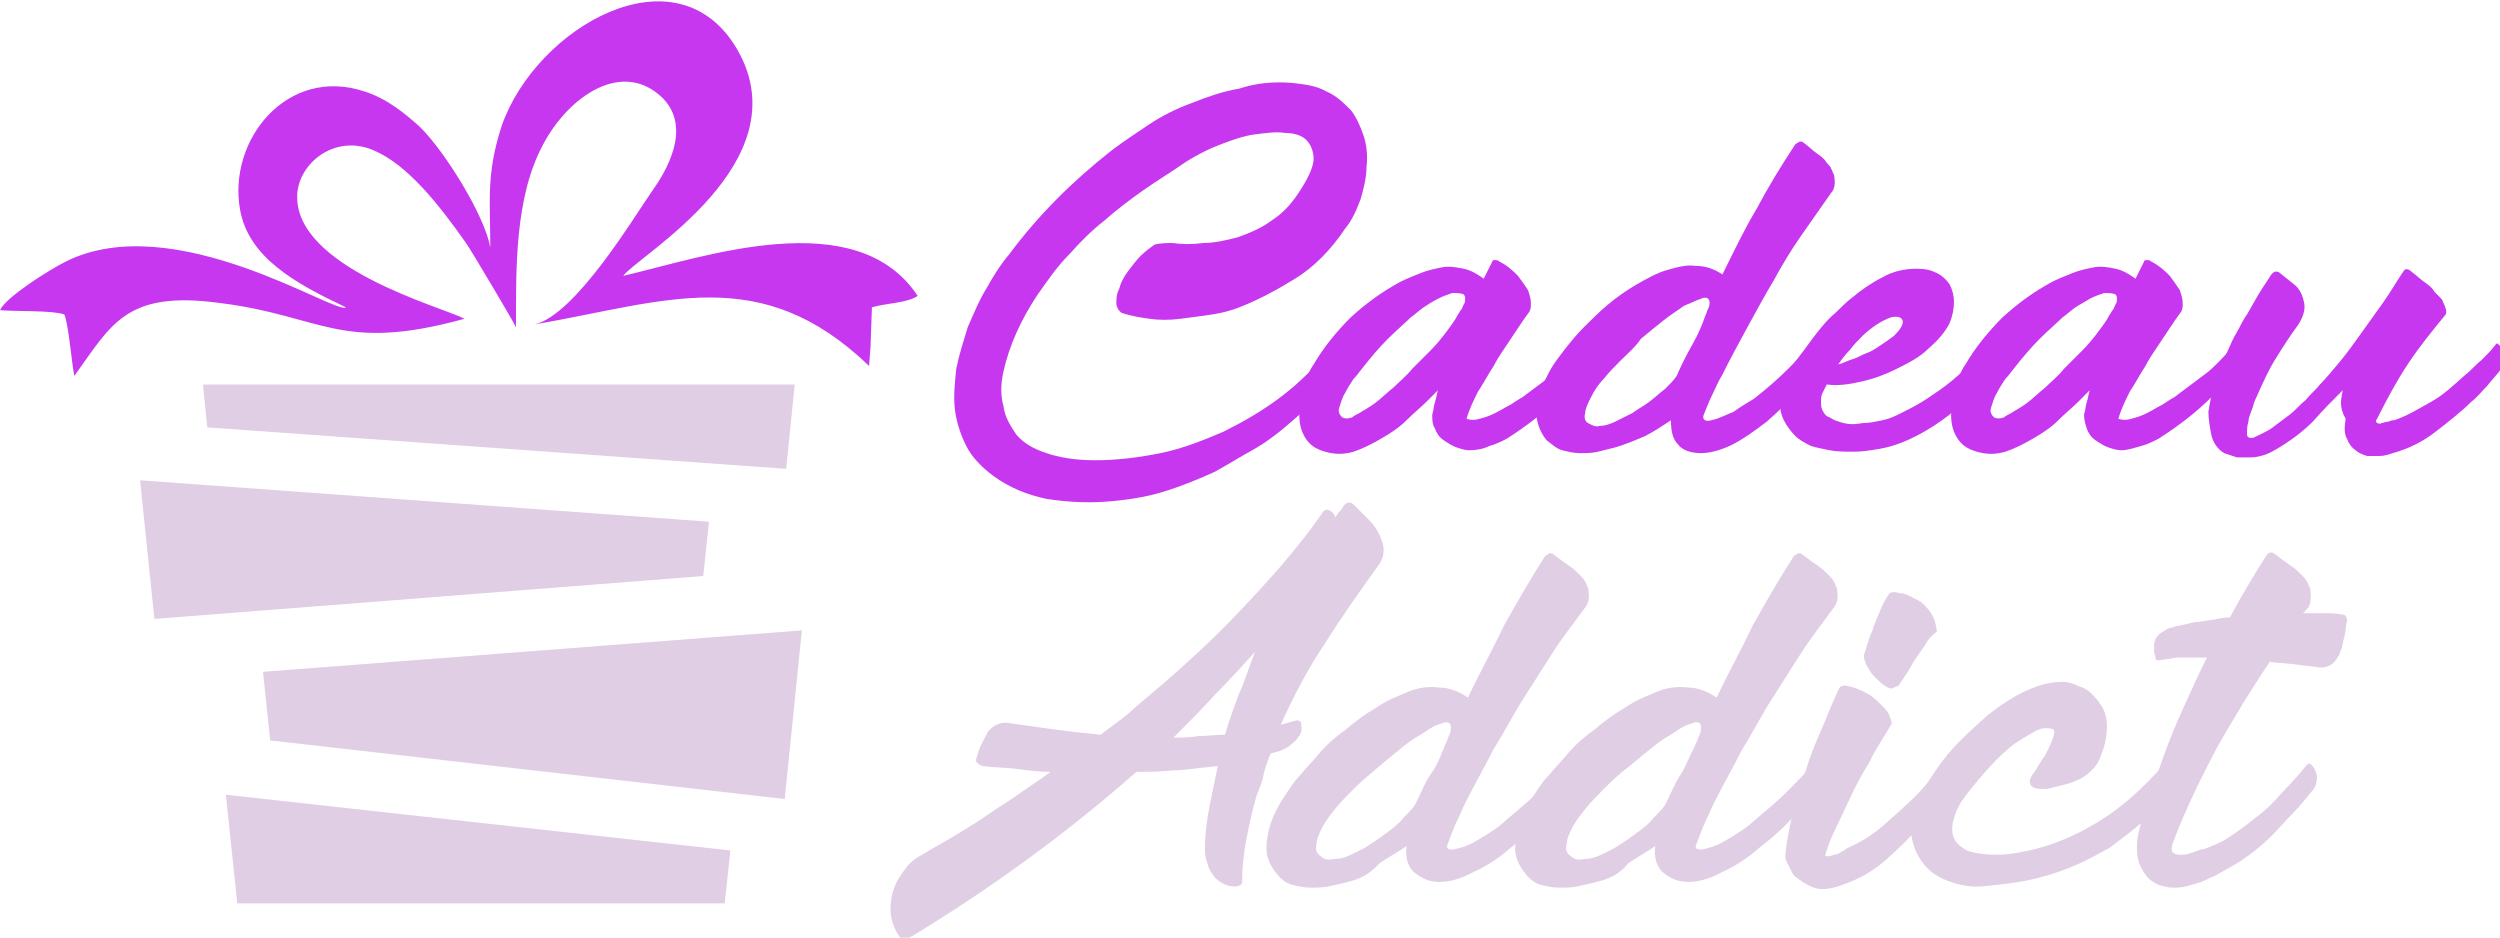 <?xml version="1.0" encoding="utf-8"?>
<!-- Generator: Adobe Illustrator 24.1.0, SVG Export Plug-In . SVG Version: 6.00 Build 0)  -->
<svg version="1.1" id="Layer_1" xmlns="http://www.w3.org/2000/svg" xmlns:xlink="http://www.w3.org/1999/xlink" x="0px" y="0px"
	 width="174.9px" height="65.6px" viewBox="0 0 174.9 65.6" style="enable-background:new 0 0 174.9 65.6;" xml:space="preserve">
<style type="text/css">
	.st0{fill-rule:evenodd;clip-rule:evenodd;fill:#C637EF;}
	.st1{fill-rule:evenodd;clip-rule:evenodd;fill:#E0CFE4;}
	.st2{fill:#C637EF;}
	.st3{fill:#E0CFE4;}
</style>
<g>
	<path class="st0" d="M60.8,25.6l0.1-1.3l0.1-2.8c1-0.3,2.5-0.3,3.2-0.8c-4.3-6.5-15-2.7-20.6-1.4c1-1.4,12.5-7.9,8-15.8
		c-4.2-7.3-14.1-1.6-16.5,5.3c-1.1,3.4-0.8,5.2-0.8,8.5c-0.4-2.2-3.1-6.6-4.9-8.4c-1-0.9-2.3-2-3.9-2.5c-5.4-1.8-9.6,3.4-8.7,8.3
		c0.6,3.3,3.8,5.1,7.4,6.8c-0.6,0.6-12-7-19.6-3.2c-1.2,0.6-4.2,2.5-4.6,3.4c1.1,0.1,3.7,0,4.5,0.3c0.3,0.7,0.5,3.3,0.7,4.3
		c2.6-3.6,3.6-6,10.2-5.1c7.2,0.9,8.4,3.5,17.1,1.1c-1.5-0.8-12.1-3.6-11.7-8.8c0.2-2.2,2.7-4.1,5.3-3c2.4,1,4.6,3.8,6.5,6.5
		c0.3,0.4,3.5,5.8,3.5,5.9c0-4.1-0.1-9.1,1.9-12.8c1.8-3.4,5.6-6,8.4-3.2c2,2.1,0.2,5.1-0.8,6.5c-1.2,1.7-5.3,8.6-8.2,9.3
		C46.6,21.1,53.2,18.3,60.8,25.6z"/>
	<g>
		<polygon class="st1" points="51.1,59.5 50.7,63.2 16.6,63.2 15.8,55.6 		"/>
		<polygon class="st1" points="56.1,44.1 54.9,55.9 18.9,51.8 18.4,47 		"/>
		<polygon class="st1" points="49.6,36.5 49.2,40.3 10.8,43.3 9.8,33.6 		"/>
		<polygon class="st1" points="14.2,26.9 55.6,26.9 55,32.8 14.5,29.9 		"/>
	</g>
</g>
<g>
	<g>
		<path class="st2" d="M90.4,5.8c0.9,0.1,1.7,0.2,2.4,0.6c0.7,0.3,1.2,0.8,1.7,1.3c0.4,0.5,0.7,1.2,0.9,1.8s0.3,1.4,0.2,2.2
			c0,0.7-0.2,1.5-0.4,2.2c-0.3,0.8-0.6,1.5-1.1,2.1c-1,1.5-2.2,2.7-3.5,3.5c-1.3,0.8-2.6,1.5-3.9,2c-0.5,0.2-1.2,0.4-1.9,0.5
			c-0.7,0.1-1.4,0.2-2.2,0.3c-0.8,0.1-1.5,0.1-2.2,0c-0.7-0.1-1.3-0.2-1.9-0.4c-0.2-0.1-0.4-0.4-0.4-0.7c0-0.3,0-0.6,0.2-1
			c0.1-0.4,0.3-0.8,0.6-1.2c0.3-0.4,0.6-0.8,0.9-1.1c0.3-0.3,0.7-0.6,1-0.8C81.3,17,81.7,17,82,17c0.7,0.1,1.4,0.1,2.2,0
			c0.8,0,1.6-0.2,2.4-0.4c0.8-0.3,1.6-0.6,2.4-1.2c0.8-0.5,1.5-1.3,2.1-2.3c0.5-0.8,0.8-1.5,0.8-2c0-0.5-0.2-1-0.5-1.3
			c-0.3-0.3-0.8-0.5-1.5-0.5c-0.6-0.1-1.3,0-2.1,0.1c-0.8,0.1-1.6,0.4-2.4,0.7c-0.8,0.3-1.6,0.7-2.4,1.2c-1,0.7-2,1.3-3,2
			c-1,0.7-1.9,1.4-2.7,2.1c-0.9,0.7-1.7,1.5-2.5,2.4c-0.8,0.8-1.5,1.8-2.2,2.8c-0.6,0.9-1.1,1.8-1.5,2.7c-0.4,0.9-0.7,1.8-0.9,2.7
			c-0.2,0.9-0.2,1.7,0,2.4c0.1,0.8,0.5,1.4,0.9,2c0.5,0.6,1.2,1,2.1,1.3c0.9,0.3,2,0.5,3.4,0.5c1.6,0,3.1-0.2,4.6-0.5s3-0.9,4.4-1.5
			c1.4-0.7,2.8-1.5,4.1-2.5c1.3-1,2.5-2.2,3.5-3.5c0.1-0.2,0.3-0.3,0.5-0.4c0.2-0.1,0.3-0.1,0.3,0c0.1,0.2,0.2,0.3,0.2,0.6
			c0,0.2,0,0.4-0.1,0.7c-0.1,0.2-0.2,0.5-0.3,0.7c-0.1,0.2-0.3,0.4-0.4,0.6c-0.4,0.5-0.8,1-1.4,1.6c-0.6,0.6-1.3,1.2-2,1.8
			c-0.7,0.6-1.5,1.2-2.4,1.7s-1.7,1-2.6,1.5c-1.1,0.5-2.3,1-3.6,1.4c-1.3,0.4-2.7,0.6-4.1,0.7c-1.4,0.1-2.8,0-4.1-0.2
			c-1.4-0.3-2.6-0.8-3.7-1.6c-0.8-0.6-1.5-1.3-1.9-2.1c-0.4-0.8-0.7-1.7-0.8-2.6c-0.1-0.9,0-1.8,0.1-2.8c0.2-1,0.5-1.9,0.8-2.9
			c0.4-0.9,0.8-1.9,1.3-2.7c0.5-0.9,1-1.7,1.6-2.4c2-2.7,4.4-5.1,7.2-7.3c0.8-0.6,1.7-1.2,2.6-1.8c0.9-0.6,1.9-1.1,3-1.5
			c1-0.4,2.1-0.8,3.3-1C87.9,5.8,89.1,5.7,90.4,5.8z"/>
		<path class="st2" d="M111.3,23.8c0.2,0.2,0.3,0.4,0.3,0.7s-0.1,0.6-0.3,0.8c-0.7,0.9-1.4,1.7-2.1,2.4c-1.2,1.2-2.4,2.1-3.8,3
			c-0.4,0.2-0.8,0.4-1.2,0.5c-0.4,0.2-0.9,0.3-1.4,0.3c-0.3,0-0.6-0.1-0.9-0.2c-0.3-0.1-0.6-0.3-0.9-0.5c-0.3-0.2-0.5-0.5-0.6-0.8
			c-0.2-0.3-0.2-0.6-0.2-1c0.1-0.3,0.1-0.6,0.2-0.9c0.1-0.3,0.1-0.5,0.2-0.8c-0.1,0.1-0.2,0.2-0.4,0.4c-0.1,0.1-0.2,0.2-0.4,0.4
			c-0.4,0.4-0.9,0.8-1.4,1.3c-0.5,0.5-1.1,0.9-1.8,1.3s-1.3,0.7-1.9,0.9c-0.7,0.2-1.3,0.2-2,0c-0.7-0.2-1.1-0.5-1.4-1
			c-0.3-0.5-0.4-1-0.4-1.6c0-0.6,0.1-1.2,0.3-1.9c0.2-0.6,0.4-1.2,0.7-1.6c0.7-1.2,1.6-2.3,2.6-3.3c1.1-1,2.2-1.8,3.5-2.5
			c0.4-0.2,0.9-0.4,1.4-0.6c0.5-0.2,1-0.3,1.5-0.4c0.5-0.1,1,0,1.5,0.1c0.5,0.1,1,0.4,1.4,0.7c0.1-0.2,0.2-0.4,0.3-0.6
			c0.1-0.2,0.2-0.4,0.3-0.6c0-0.1,0.1-0.1,0.2-0.1c0.1,0,0.2,0,0.3,0.1c0.6,0.3,1,0.7,1.3,1c0.3,0.4,0.5,0.7,0.7,1
			c0.1,0.3,0.2,0.6,0.2,0.9c0,0.3,0,0.4-0.1,0.6c-0.3,0.4-0.5,0.7-0.7,1c-0.2,0.3-0.4,0.6-0.6,0.9c-0.2,0.3-0.4,0.6-0.6,0.9
			c-0.2,0.3-0.4,0.6-0.6,1c-0.4,0.6-0.7,1.2-1.1,1.8c-0.3,0.6-0.6,1.2-0.8,1.9c0.3,0.1,0.6,0.1,0.9,0c0.4-0.1,0.7-0.2,1.1-0.4
			c0.4-0.2,0.7-0.4,1.1-0.6c0.3-0.2,0.6-0.4,0.8-0.5c0.8-0.6,1.6-1.2,2.4-1.8c0.8-0.7,1.4-1.4,2.1-2.2
			C111,23.7,111.1,23.7,111.3,23.8z M95.1,28.9c0.3-0.2,0.7-0.4,1.1-0.7c0.4-0.3,0.8-0.7,1.3-1.1c0.4-0.4,0.9-0.8,1.3-1.3
			c0.4-0.4,0.9-0.9,1.3-1.3c0.4-0.4,0.8-0.9,1.1-1.3c0.3-0.4,0.6-0.8,0.8-1.2c0.1-0.1,0.1-0.2,0.2-0.3c0.1-0.1,0.1-0.2,0.2-0.4
			c0.1-0.1,0.1-0.3,0.1-0.4c0-0.1,0-0.2-0.1-0.3c-0.2-0.1-0.5-0.1-0.8-0.1c-0.3,0.1-0.6,0.2-1,0.4s-0.7,0.4-1,0.6
			c-0.3,0.2-0.6,0.5-0.9,0.7c-0.4,0.4-1,0.9-1.6,1.5c-0.6,0.6-1.2,1.3-1.9,2.2c-0.1,0.1-0.2,0.3-0.5,0.6c-0.2,0.3-0.4,0.6-0.6,1
			c-0.2,0.3-0.3,0.7-0.4,1c-0.1,0.3,0,0.5,0.2,0.7c0.2,0.1,0.4,0.1,0.7,0C94.7,29.1,94.9,29,95.1,28.9z"/>
		<path class="st2" d="M113,31.3c-0.4,0.1-0.8,0.2-1.2,0.3c-0.4,0.1-0.8,0.1-1.3,0.1c-0.4,0-0.8-0.1-1.2-0.2
			c-0.4-0.1-0.7-0.4-1.1-0.7c-0.4-0.5-0.6-1-0.7-1.6c0-0.6,0-1.1,0.2-1.7c0.2-0.6,0.5-1.1,0.8-1.7c0.3-0.5,0.7-1,1-1.4
			c0.4-0.5,0.8-1,1.3-1.5c0.5-0.5,1.1-1.1,1.7-1.6c0.6-0.5,1.3-1,2-1.4c0.7-0.4,1.4-0.8,2.1-1c0.7-0.2,1.4-0.4,2-0.3
			c0.7,0,1.3,0.2,1.9,0.6c0.8-1.6,1.5-3.1,2.4-4.6c0.8-1.5,1.7-3,2.7-4.5c0.1-0.1,0.2-0.1,0.3-0.2c0.1,0,0.2,0,0.3,0.1
			c0.4,0.3,0.7,0.6,1,0.8c0.3,0.2,0.5,0.4,0.6,0.6c0.2,0.2,0.3,0.3,0.3,0.4c0.1,0.1,0.1,0.3,0.2,0.4c0.1,0.5,0.1,1-0.2,1.3
			c-0.7,1-1.4,2-2.1,3c-0.7,1-1.3,2-1.9,3.1c-0.6,1-1.2,2.1-1.8,3.2c-0.6,1.1-1.2,2.2-1.8,3.4c-0.3,0.5-0.5,1-0.7,1.4
			c-0.2,0.4-0.4,0.9-0.6,1.4c-0.1,0.2,0,0.4,0.1,0.4c0.2,0.1,0.4,0,0.8-0.1c0.3-0.1,0.7-0.3,1.2-0.5c0.4-0.3,0.9-0.6,1.4-0.9
			c0.9-0.7,1.7-1.4,2.4-2.1c0.7-0.7,1.4-1.4,2.1-2.2c0.1-0.1,0.1-0.1,0.2,0c0.2,0.2,0.4,0.5,0.4,0.8c0,0.2,0,0.3-0.1,0.5
			c0,0.2-0.1,0.3-0.2,0.5c-0.4,0.6-1,1.2-1.7,2c-0.7,0.7-1.4,1.4-2.2,2.1c-0.8,0.6-1.6,1.2-2.4,1.6c-0.8,0.4-1.6,0.6-2.2,0.6
			c-0.7,0-1.3-0.2-1.6-0.6c-0.4-0.4-0.5-1-0.5-1.7c-0.6,0.4-1.2,0.8-1.8,1.1C114.4,30.8,113.7,31.1,113,31.3z M113.4,25.2
			c-0.4,0.4-0.8,0.8-1.2,1.3c-0.4,0.4-0.7,0.9-0.9,1.3c-0.2,0.4-0.4,0.8-0.4,1.1c-0.1,0.3,0,0.6,0.2,0.7s0.5,0.3,0.8,0.2
			c0.3,0,0.7-0.1,1.1-0.3c0.4-0.2,0.8-0.4,1.2-0.6c0.4-0.3,0.8-0.5,1.2-0.8c0.4-0.3,0.7-0.6,1.1-0.9c0.3-0.3,0.6-0.6,0.8-0.9
			c0.3-0.7,0.7-1.5,1.1-2.2c0.4-0.7,0.7-1.4,0.9-2c0.1-0.2,0.1-0.3,0.2-0.5c0.1-0.2,0.1-0.3,0.1-0.4c0-0.1,0-0.2-0.1-0.3
			c-0.1-0.1-0.3-0.1-0.5,0c-0.3,0.1-0.7,0.3-1.2,0.5c-0.4,0.3-0.9,0.6-1.4,1c-0.5,0.4-1,0.8-1.6,1.3
			C114.4,24.3,113.8,24.8,113.4,25.2z"/>
		<path class="st2" d="M139.5,23.5c0.1,0.1,0.2,0.3,0.2,0.6c0,0.2,0,0.5-0.1,0.8c-0.1,0.3-0.2,0.6-0.3,0.8c-0.2,0.3-0.3,0.6-0.5,0.8
			c-0.7,0.9-1.5,1.7-2.4,2.5c-0.9,0.7-2,1.4-3.2,1.9c-0.5,0.2-1.1,0.4-1.7,0.5c-0.6,0.1-1.2,0.2-1.8,0.2c-0.6,0-1.2,0-1.7-0.1
			c-0.5-0.1-1-0.2-1.3-0.3c-0.4-0.2-0.8-0.4-1.1-0.7c-0.3-0.3-0.6-0.7-0.8-1.1c-0.2-0.4-0.3-0.9-0.3-1.4c0-0.5,0.1-1,0.4-1.5
			c0.3-0.6,0.6-1.1,1-1.6c0.4-0.5,0.8-1.1,1.2-1.6s0.8-1,1.3-1.4c0.4-0.4,0.8-0.8,1.2-1.1c0.6-0.5,1.3-1,2.1-1.4
			c0.7-0.4,1.5-0.6,2.4-0.6c0.6,0,1,0.1,1.4,0.3c0.4,0.2,0.7,0.5,0.9,0.8c0.2,0.4,0.3,0.8,0.3,1.2c0,0.5-0.1,1-0.3,1.5
			c-0.3,0.6-0.8,1.2-1.5,1.8c-0.6,0.6-1.4,1-2.2,1.4c-0.8,0.4-1.6,0.7-2.5,0.9c-0.9,0.2-1.6,0.3-2.4,0.2c-0.1,0.2-0.2,0.4-0.3,0.6
			c-0.1,0.2-0.1,0.4-0.1,0.6c0,0.2,0,0.4,0.1,0.6c0.1,0.2,0.2,0.4,0.5,0.5c0.3,0.2,0.6,0.3,1,0.4c0.4,0.1,0.8,0.1,1.3,0
			c0.5,0,0.9-0.1,1.4-0.2c0.5-0.1,0.9-0.3,1.3-0.5c0.6-0.3,1.2-0.6,1.8-1c0.6-0.4,1.2-0.8,1.8-1.3s1.1-1,1.6-1.5
			c0.5-0.5,0.9-1.1,1.2-1.6c0-0.1,0.1-0.1,0.1-0.1C139.5,23.4,139.5,23.4,139.5,23.5z M132.3,22.2c-0.3,0.1-0.7,0.3-1,0.5
			c-0.3,0.2-0.7,0.5-1,0.8c-0.3,0.3-0.6,0.6-0.9,1c-0.3,0.3-0.6,0.7-0.8,1c0.4-0.1,0.7-0.3,1.1-0.4c0.3-0.1,0.6-0.3,0.9-0.4
			s0.6-0.3,0.9-0.5c0.3-0.2,0.6-0.4,1-0.7c0.4-0.4,0.7-0.8,0.6-1.1C133,22.2,132.8,22.1,132.3,22.2z"/>
		<path class="st2" d="M156.9,23.8c0.2,0.2,0.3,0.4,0.3,0.7c0,0.3-0.1,0.6-0.3,0.8c-0.7,0.9-1.4,1.7-2.1,2.4c-1.2,1.2-2.4,2.1-3.8,3
			c-0.4,0.2-0.8,0.4-1.2,0.5s-0.9,0.3-1.4,0.3c-0.3,0-0.6-0.1-0.9-0.2c-0.3-0.1-0.6-0.3-0.9-0.5c-0.3-0.2-0.5-0.5-0.6-0.8
			s-0.2-0.6-0.2-1c0.1-0.3,0.1-0.6,0.2-0.9c0.1-0.3,0.1-0.5,0.2-0.8c-0.1,0.1-0.2,0.2-0.4,0.4c-0.1,0.1-0.2,0.2-0.4,0.4
			c-0.4,0.4-0.9,0.8-1.4,1.3c-0.5,0.5-1.1,0.9-1.8,1.3s-1.3,0.7-1.9,0.9c-0.7,0.2-1.3,0.2-2,0c-0.7-0.2-1.1-0.5-1.4-1
			c-0.3-0.5-0.4-1-0.4-1.6c0-0.6,0.1-1.2,0.3-1.9c0.2-0.6,0.4-1.2,0.7-1.6c0.7-1.2,1.6-2.3,2.6-3.3c1.1-1,2.2-1.8,3.5-2.5
			c0.4-0.2,0.9-0.4,1.4-0.6c0.5-0.2,1-0.3,1.5-0.4c0.5-0.1,1,0,1.5,0.1c0.5,0.1,1,0.4,1.4,0.7c0.1-0.2,0.2-0.4,0.3-0.6
			c0.1-0.2,0.2-0.4,0.3-0.6c0-0.1,0.1-0.1,0.2-0.1c0.1,0,0.2,0,0.3,0.1c0.6,0.3,1,0.7,1.3,1c0.3,0.4,0.5,0.7,0.7,1
			c0.1,0.3,0.2,0.6,0.2,0.9c0,0.3,0,0.4-0.1,0.6c-0.3,0.4-0.5,0.7-0.7,1c-0.2,0.3-0.4,0.6-0.6,0.9c-0.2,0.3-0.4,0.6-0.6,0.9
			c-0.2,0.3-0.4,0.6-0.6,1c-0.4,0.6-0.7,1.2-1.1,1.8c-0.3,0.6-0.6,1.2-0.8,1.9c0.3,0.1,0.6,0.1,0.9,0c0.4-0.1,0.7-0.2,1.1-0.4
			c0.4-0.2,0.7-0.4,1.1-0.6c0.3-0.2,0.6-0.4,0.8-0.5c0.8-0.6,1.6-1.2,2.4-1.8c0.8-0.7,1.4-1.4,2.1-2.2
			C156.6,23.7,156.7,23.7,156.9,23.8z M140.7,28.9c0.3-0.2,0.7-0.4,1.1-0.7c0.4-0.3,0.8-0.7,1.3-1.1c0.4-0.4,0.9-0.8,1.3-1.3
			c0.4-0.4,0.9-0.9,1.3-1.3c0.4-0.4,0.8-0.9,1.1-1.3c0.3-0.4,0.6-0.8,0.8-1.2c0.1-0.1,0.1-0.2,0.2-0.3c0.1-0.1,0.1-0.2,0.2-0.4
			c0.1-0.1,0.1-0.3,0.1-0.4c0-0.1,0-0.2-0.1-0.3c-0.2-0.1-0.5-0.1-0.8-0.1c-0.3,0.1-0.6,0.2-1,0.4c-0.3,0.2-0.7,0.4-1,0.6
			c-0.3,0.2-0.6,0.5-0.9,0.7c-0.4,0.4-1,0.9-1.6,1.5c-0.6,0.6-1.2,1.3-1.9,2.2c-0.1,0.1-0.2,0.3-0.5,0.6c-0.2,0.3-0.4,0.6-0.6,1
			c-0.2,0.3-0.3,0.7-0.4,1c-0.1,0.3,0,0.5,0.2,0.7c0.2,0.1,0.4,0.1,0.7,0C140.3,29.1,140.5,29,140.7,28.9z"/>
		<path class="st2" d="M163.9,27.3c-0.7,0.7-1.4,1.4-2.1,2.2c-0.7,0.7-1.5,1.3-2.5,1.9c-0.2,0.1-0.5,0.3-0.8,0.4s-0.7,0.2-1,0.2
			c-0.4,0-0.7,0-1,0c-0.3-0.1-0.6-0.2-0.9-0.3c-0.5-0.3-0.8-0.8-0.9-1.3c-0.1-0.5-0.2-1.1-0.2-1.6c0.1-0.6,0.2-1.2,0.4-1.8
			c0.2-0.6,0.4-1.3,0.7-1.9c0.3-0.6,0.5-1.2,0.8-1.7c0.3-0.5,0.5-1,0.8-1.4c0.3-0.5,0.5-0.9,0.8-1.4c0.3-0.5,0.6-0.9,0.9-1.4
			c0.1-0.1,0.2-0.2,0.3-0.2c0.1,0,0.2,0,0.3,0.1l1,0.8c0.4,0.3,0.6,0.8,0.7,1.3c0.1,0.5-0.1,1-0.4,1.5c-0.6,0.8-1.1,1.6-1.6,2.4
			c-0.5,0.8-0.9,1.7-1.3,2.6c-0.1,0.2-0.2,0.4-0.3,0.8c-0.1,0.3-0.3,0.7-0.3,1c-0.1,0.3-0.1,0.6-0.1,0.9c0,0.2,0.2,0.3,0.5,0.2
			c0.4-0.2,0.9-0.4,1.3-0.7c0.4-0.3,0.8-0.6,1.2-0.9c0.4-0.3,0.7-0.7,1.1-1c0.3-0.4,0.7-0.7,1-1.1c0.4-0.4,0.9-1,1.4-1.6
			c0.5-0.6,1-1.3,1.5-2c0.5-0.7,1-1.4,1.5-2.1c0.5-0.7,0.9-1.4,1.3-2l0.2-0.3c0.1-0.1,0.3-0.1,0.5,0.1c0.4,0.3,0.7,0.6,1,0.8
			c0.3,0.2,0.5,0.4,0.6,0.6c0.2,0.2,0.3,0.3,0.4,0.4s0.2,0.2,0.2,0.3c0.2,0.4,0.3,0.7,0.2,0.9c-0.9,1.1-1.8,2.2-2.6,3.4
			s-1.5,2.5-2.2,3.9c-0.1,0.1-0.1,0.2,0,0.3c0.1,0,0.2,0.1,0.3,0c0.1,0,0.3-0.1,0.5-0.1c0.2-0.1,0.3-0.1,0.4-0.1
			c0.9-0.3,1.7-0.8,2.6-1.3s1.6-1.2,2.4-1.9c0.4-0.3,0.7-0.7,1.1-1c0.4-0.4,0.7-0.7,1-1.1c0.1-0.1,0.1-0.1,0.2,0
			c0.2,0.2,0.4,0.4,0.4,0.7c0,0.1,0,0.3,0,0.5c0,0.2-0.1,0.3-0.2,0.5c-0.3,0.4-0.7,0.8-1,1.2c-0.4,0.4-0.7,0.8-1.1,1.1
			c-0.7,0.7-1.6,1.4-2.5,2.1c-0.9,0.7-1.9,1.2-3,1.5c-0.3,0.1-0.6,0.2-0.9,0.2c-0.3,0-0.6,0-0.9,0c-0.3-0.1-0.6-0.2-0.8-0.4
			c-0.3-0.2-0.5-0.5-0.6-0.8c-0.2-0.3-0.2-0.8-0.1-1.4C163.6,28.4,163.8,27.9,163.9,27.3z"/>
		<path class="st3" d="M95.8,36.4c0.4,0.4,0.7,0.9,0.9,1.5c0.2,0.6,0.1,1.2-0.3,1.7c-1.3,1.8-2.5,3.5-3.7,5.4
			c-1.2,1.8-2.2,3.7-3.1,5.7l1.1-0.3c0.1,0,0.2,0,0.3,0.1c0.1,0.4,0.1,0.8-0.2,1.1c-0.1,0.2-0.4,0.4-0.6,0.6
			c-0.3,0.2-0.7,0.4-1.3,0.5c-0.2,0.5-0.4,1-0.5,1.5s-0.3,1-0.5,1.5c-0.3,1-0.5,2-0.7,3c-0.2,1-0.3,2-0.3,3c0,0.1,0,0.1-0.1,0.2
			c-0.1,0-0.1,0.1-0.2,0.1c-0.6,0.1-1.2-0.2-1.6-0.6c-0.2-0.3-0.4-0.5-0.5-0.9c-0.1-0.3-0.2-0.6-0.2-1c0-1,0.1-2,0.3-3
			c0.2-1,0.4-2,0.6-2.9c-1.3,0.1-2.3,0.3-3.2,0.3c-0.9,0.1-1.7,0.1-2.5,0.1c-2.5,2.2-5,4.2-7.6,6.1c-2.6,1.9-5.3,3.7-8.1,5.4
			c-0.2,0.1-0.4,0.2-0.5,0.2c-0.2,0-0.3-0.1-0.4-0.2c-0.4-0.6-0.6-1.3-0.6-1.9c0-0.6,0.1-1.1,0.3-1.6c0.2-0.5,0.5-0.9,0.8-1.3
			c0.3-0.4,0.7-0.7,1.1-0.9c0.8-0.5,1.6-0.9,2.4-1.4c0.8-0.5,1.5-0.9,2.2-1.4c0.7-0.5,1.4-0.9,2.1-1.4c0.7-0.5,1.5-1,2.3-1.6
			c-0.8,0-1.6-0.1-2.3-0.2c-0.8-0.1-1.6-0.1-2.4-0.2c-0.1,0-0.3-0.1-0.4-0.2c-0.1-0.1-0.2-0.2-0.1-0.3c0.1-0.4,0.2-0.7,0.3-0.9
			c0.1-0.2,0.2-0.4,0.3-0.6c0.1-0.2,0.2-0.3,0.2-0.4c0.1-0.1,0.2-0.2,0.3-0.3c0.4-0.3,0.8-0.4,1.3-0.3c2.1,0.3,4.1,0.6,6.3,0.8
			c0.4-0.3,0.8-0.6,1.2-0.9c0.4-0.3,0.8-0.6,1.2-1c2.4-2,4.8-4.1,7-6.4s4.3-4.6,6.1-7.2c0.1-0.2,0.3-0.3,0.5-0.2s0.4,0.3,0.4,0.5
			c0.1-0.1,0.2-0.3,0.3-0.4c0.1-0.1,0.2-0.2,0.3-0.4c0.2-0.3,0.5-0.3,0.7-0.1L95.8,36.4z M82.1,51.6c0.6,0,1.2,0,1.7-0.1
			c0.6,0,1.2-0.1,1.9-0.1h0c0.3-1,0.6-1.9,1-2.9c0.4-0.9,0.7-1.9,1.1-2.9c-0.9,1-1.8,2-2.8,3C84.1,49.6,83.1,50.6,82.1,51.6z"/>
		<path class="st3" d="M94.3,61.7c-0.4,0.1-0.8,0.2-1.3,0.3c-0.4,0.1-0.9,0.1-1.3,0.1c-0.5,0-0.9-0.1-1.3-0.2
			c-0.4-0.1-0.8-0.4-1.1-0.8c-0.4-0.5-0.7-1.1-0.7-1.7c0-0.6,0.1-1.2,0.3-1.8c0.2-0.6,0.5-1.2,0.9-1.8c0.4-0.6,0.7-1.1,1.1-1.5
			c0.4-0.5,0.9-1,1.4-1.6s1.2-1.2,1.9-1.7c0.7-0.6,1.4-1.1,2.1-1.5c0.7-0.5,1.5-0.8,2.2-1.1c0.7-0.3,1.5-0.4,2.2-0.3
			c0.7,0,1.4,0.3,2,0.7c0.8-1.7,1.7-3.3,2.5-5c0.9-1.6,1.8-3.2,2.9-4.9c0.1-0.1,0.2-0.1,0.3-0.2c0.1,0,0.2,0,0.3,0.1
			c0.4,0.3,0.8,0.6,1.1,0.8c0.3,0.2,0.5,0.4,0.7,0.6c0.2,0.2,0.3,0.3,0.4,0.5c0.1,0.1,0.1,0.3,0.2,0.4c0.1,0.6,0.1,1-0.2,1.4
			c-0.8,1.1-1.6,2.1-2.3,3.2c-0.7,1.1-1.4,2.2-2.1,3.3c-0.7,1.1-1.3,2.3-2,3.4c-0.6,1.2-1.3,2.4-1.9,3.6c-0.3,0.6-0.5,1.1-0.7,1.5
			c-0.2,0.4-0.4,1-0.6,1.5c-0.1,0.2-0.1,0.4,0.1,0.4c0.2,0.1,0.4,0,0.8-0.1c0.4-0.1,0.8-0.3,1.3-0.6c0.5-0.3,1-0.6,1.5-1
			c0.9-0.8,1.8-1.5,2.5-2.2c0.7-0.7,1.5-1.5,2.2-2.3c0.1-0.1,0.1-0.1,0.2,0c0.2,0.2,0.4,0.5,0.4,0.8c0,0.2,0,0.3-0.1,0.5
			c0,0.2-0.1,0.3-0.3,0.5c-0.5,0.6-1.1,1.3-1.8,2.1c-0.7,0.8-1.5,1.5-2.4,2.2c-0.8,0.7-1.7,1.3-2.6,1.7c-0.9,0.5-1.7,0.7-2.4,0.7
			c-0.8,0-1.3-0.3-1.8-0.7c-0.4-0.4-0.6-1-0.5-1.8c-0.6,0.4-1.3,0.8-1.9,1.2C95.8,61.2,95.1,61.5,94.3,61.7z M94.7,55.2
			c-0.4,0.4-0.9,0.9-1.3,1.4c-0.4,0.5-0.7,0.9-0.9,1.3c-0.2,0.4-0.4,0.8-0.4,1.2c-0.1,0.3,0,0.6,0.3,0.8c0.2,0.2,0.5,0.3,0.9,0.2
			c0.4,0,0.8-0.1,1.2-0.3c0.4-0.2,0.9-0.4,1.3-0.7c0.5-0.3,0.9-0.6,1.3-0.9c0.4-0.3,0.8-0.6,1.1-1c0.3-0.3,0.6-0.6,0.8-0.9
			c0.4-0.8,0.7-1.6,1.2-2.3s0.7-1.5,1-2.1c0.1-0.2,0.1-0.3,0.2-0.5c0.1-0.2,0.1-0.3,0.1-0.5c0-0.1,0-0.2-0.1-0.3
			c-0.1-0.1-0.3-0.1-0.5,0c-0.4,0.1-0.8,0.3-1.2,0.6c-0.5,0.3-1,0.6-1.5,1c-0.5,0.4-1.1,0.9-1.7,1.4C95.8,54.2,95.2,54.7,94.7,55.2z
			"/>
		<path class="st3" d="M111.7,61.7c-0.4,0.1-0.8,0.2-1.3,0.3c-0.4,0.1-0.9,0.1-1.3,0.1c-0.5,0-0.9-0.1-1.3-0.2
			c-0.4-0.1-0.8-0.4-1.1-0.8c-0.4-0.5-0.7-1.1-0.7-1.7c0-0.6,0.1-1.2,0.3-1.8c0.2-0.6,0.5-1.2,0.9-1.8c0.4-0.6,0.7-1.1,1.1-1.5
			c0.4-0.5,0.9-1,1.4-1.6s1.2-1.2,1.9-1.7c0.7-0.6,1.4-1.1,2.1-1.5c0.7-0.5,1.5-0.8,2.2-1.1c0.7-0.3,1.5-0.4,2.2-0.3
			c0.7,0,1.4,0.3,2,0.7c0.8-1.7,1.7-3.3,2.5-5c0.9-1.6,1.8-3.2,2.9-4.9c0.1-0.1,0.2-0.1,0.3-0.2c0.1,0,0.2,0,0.3,0.1
			c0.4,0.3,0.8,0.6,1.1,0.8c0.3,0.2,0.5,0.4,0.7,0.6c0.2,0.2,0.3,0.3,0.4,0.5c0.1,0.1,0.1,0.3,0.2,0.4c0.1,0.6,0.1,1-0.2,1.4
			c-0.8,1.1-1.6,2.1-2.3,3.2c-0.7,1.1-1.4,2.2-2.1,3.3c-0.7,1.1-1.3,2.3-2,3.4c-0.6,1.2-1.3,2.4-1.9,3.6c-0.3,0.6-0.5,1.1-0.7,1.5
			c-0.2,0.4-0.4,1-0.6,1.5c-0.1,0.2-0.1,0.4,0.1,0.4c0.2,0.1,0.4,0,0.8-0.1c0.4-0.1,0.8-0.3,1.3-0.6c0.5-0.3,1-0.6,1.5-1
			c0.9-0.8,1.8-1.5,2.5-2.2c0.7-0.7,1.5-1.5,2.2-2.3c0.1-0.1,0.1-0.1,0.2,0c0.2,0.2,0.4,0.5,0.4,0.8c0,0.2,0,0.3-0.1,0.5
			c0,0.2-0.1,0.3-0.3,0.5c-0.5,0.6-1.1,1.3-1.8,2.1c-0.7,0.8-1.5,1.5-2.4,2.2c-0.8,0.7-1.7,1.3-2.6,1.7c-0.9,0.5-1.7,0.7-2.4,0.7
			c-0.8,0-1.3-0.3-1.8-0.7c-0.4-0.4-0.6-1-0.5-1.8c-0.6,0.4-1.3,0.8-1.9,1.2C113.3,61.2,112.5,61.5,111.7,61.7z M112.2,55.2
			c-0.4,0.4-0.9,0.9-1.3,1.4c-0.4,0.5-0.7,0.9-0.9,1.3c-0.2,0.4-0.4,0.8-0.4,1.2c-0.1,0.3,0,0.6,0.3,0.8c0.2,0.2,0.5,0.3,0.9,0.2
			c0.4,0,0.8-0.1,1.2-0.3c0.4-0.2,0.9-0.4,1.3-0.7c0.5-0.3,0.9-0.6,1.3-0.9c0.4-0.3,0.8-0.6,1.1-1c0.3-0.3,0.6-0.6,0.8-0.9
			c0.4-0.8,0.7-1.6,1.2-2.3c0.4-0.8,0.7-1.5,1-2.1c0.1-0.2,0.1-0.3,0.2-0.5c0.1-0.2,0.1-0.3,0.1-0.5c0-0.1,0-0.2-0.1-0.3
			c-0.1-0.1-0.3-0.1-0.5,0c-0.4,0.1-0.8,0.3-1.2,0.6c-0.5,0.3-1,0.6-1.5,1c-0.5,0.4-1.1,0.9-1.7,1.4
			C113.2,54.2,112.7,54.7,112.2,55.2z"/>
		<path class="st3" d="M136.3,53.2c0.3,0.2,0.5,0.5,0.5,0.8c0,0.4,0,0.7-0.2,0.9c-0.3,0.5-0.6,0.9-1,1.4c-0.3,0.5-0.7,0.9-1.1,1.3
			c-0.8,0.9-1.6,1.7-2.5,2.5c-0.9,0.8-1.9,1.4-3.1,1.8c-0.5,0.2-1,0.3-1.4,0.3c-0.5,0-0.9-0.2-1.4-0.5c-0.1-0.1-0.3-0.2-0.4-0.3
			c-0.2-0.1-0.3-0.3-0.4-0.5c-0.1-0.2-0.2-0.4-0.3-0.6c-0.1-0.2-0.1-0.4-0.1-0.5c0.1-1,0.3-1.9,0.5-2.9c0.2-1,0.5-1.9,0.9-2.9
			c0.3-1,0.7-2,1.1-2.9s0.8-2,1.3-3c0.1-0.1,0.3-0.2,0.6-0.1c0.5,0.1,0.9,0.3,1.3,0.5c0.4,0.2,0.7,0.5,1,0.8
			c0.3,0.3,0.5,0.5,0.6,0.8c0.1,0.3,0.2,0.5,0.1,0.6c-0.5,0.9-1.1,1.7-1.5,2.6c-0.5,0.8-1,1.7-1.4,2.6c-0.3,0.6-0.6,1.3-0.9,1.9
			c-0.3,0.6-0.6,1.3-0.8,2c0,0.1,0,0.1,0.1,0.1s0.3,0,0.5-0.1c0.2,0,0.4-0.1,0.5-0.2c0.2-0.1,0.3-0.1,0.3-0.2
			c0.9-0.4,1.8-0.9,2.6-1.6c0.8-0.7,1.6-1.4,2.4-2.2c0.4-0.4,0.7-0.8,1.1-1.2c0.4-0.4,0.7-0.8,0.9-1.3
			C136.2,53.2,136.2,53.1,136.3,53.2z M131.9,48c-0.2-0.1-0.4-0.3-0.6-0.5c-0.2-0.2-0.4-0.4-0.5-0.6c-0.1-0.2-0.3-0.4-0.3-0.6
			c-0.1-0.2-0.1-0.3-0.1-0.4c0-0.1,0.1-0.4,0.2-0.7s0.2-0.7,0.4-1.1c0.1-0.4,0.3-0.8,0.5-1.3c0.2-0.5,0.4-0.9,0.7-1.3
			c0.2-0.1,0.4-0.1,0.7,0c0.3,0,0.5,0.1,0.7,0.2c0.2,0.1,0.4,0.2,0.6,0.3c0.2,0.1,0.3,0.2,0.4,0.3c0.5,0.5,0.7,0.9,0.8,1.3
			c0.1,0.4,0.1,0.6,0.1,0.6c-0.3,0.2-0.6,0.5-0.8,0.9c-0.2,0.3-0.5,0.7-0.7,1c-0.2,0.3-0.4,0.7-0.6,1c-0.2,0.3-0.4,0.6-0.6,0.9
			c0,0-0.1,0-0.3,0.1C132.4,48.2,132.2,48.2,131.9,48z"/>
		<path class="st3" d="M138.8,62c-1,0.1-1.8-0.1-2.6-0.4c-0.8-0.3-1.4-0.8-1.8-1.4s-0.7-1.3-0.7-2.2c0-0.8,0.2-1.7,0.8-2.7
			c0.6-0.9,1.2-1.9,2-2.8c0.8-0.9,1.7-1.7,2.6-2.5c0.9-0.7,1.8-1.3,2.7-1.7c0.9-0.4,1.7-0.6,2.5-0.6c0.4,0,0.7,0.1,1.1,0.3
			c0.4,0.1,0.7,0.3,1,0.6c0.3,0.3,0.5,0.6,0.7,0.9c0.2,0.4,0.3,0.8,0.3,1.3c0,0.6-0.1,1.3-0.4,2c-0.2,0.7-0.7,1.2-1.3,1.6
			c-0.4,0.2-0.8,0.4-1.3,0.5c-0.4,0.1-0.8,0.2-1.2,0.3c-0.4,0-0.7,0-0.9-0.1c-0.2-0.1-0.3-0.2-0.3-0.5c0-0.1,0.1-0.3,0.4-0.7
			c0.2-0.3,0.4-0.7,0.7-1.1c0.2-0.4,0.4-0.8,0.5-1.1c0.1-0.3,0.2-0.6,0-0.7c-0.4-0.1-0.8-0.1-1.3,0.2c-0.5,0.3-1.1,0.6-1.7,1.1
			c-0.6,0.5-1.2,1.1-1.8,1.8c-0.6,0.7-1.1,1.3-1.6,2c-0.5,0.9-0.7,1.6-0.6,2.2s0.5,0.9,1,1.2c0.6,0.2,1.3,0.3,2.1,0.3
			c0.9,0,1.8-0.2,2.7-0.4c1.9-0.5,3.5-1.3,5-2.3c1.5-1,2.7-2.2,3.9-3.5c0-0.1,0.1-0.1,0.2-0.1c0.1,0,0.1,0,0.2,0
			c0.1,0.1,0.2,0.3,0.2,0.6s0,0.5-0.1,0.8c-0.1,0.1-0.1,0.3-0.2,0.4c-0.1,0.1-0.2,0.3-0.3,0.5c-0.1,0.2-0.3,0.4-0.5,0.7
			c-0.2,0.3-0.5,0.6-0.9,1c-0.7,0.6-1.5,1.2-2.3,1.8c-0.9,0.5-1.8,1-2.8,1.4c-1,0.4-2,0.7-3,0.9C140.8,61.8,139.8,61.9,138.8,62z"/>
		<path class="st3" d="M154.9,61.3c-0.3,0.1-0.6,0.3-0.9,0.4c-0.3,0.1-0.7,0.2-1,0.3c-0.4,0.1-0.7,0.1-1,0.1c-0.3,0-0.7-0.1-1-0.2
			c-0.4-0.2-0.7-0.4-0.9-0.7c-0.2-0.3-0.4-0.6-0.5-1c-0.1-0.4-0.1-0.7-0.1-1.1c0-0.4,0.1-0.8,0.2-1.2c0.2-0.9,0.5-1.7,0.8-2.6
			c0.3-0.8,0.6-1.6,0.9-2.5c0.4-1.1,0.9-2.3,1.4-3.4c0.5-1.1,1-2.2,1.6-3.4c-0.4,0-0.8,0-1.1,0c-0.3,0-0.6,0-0.9,0
			c-0.3,0-0.5,0.1-0.7,0.1c-0.2,0-0.5,0.1-0.7,0.1c-0.1,0-0.2,0-0.2-0.2c0-0.1-0.1-0.3-0.1-0.4c0-0.2,0-0.3,0-0.5
			c0-0.2,0.1-0.3,0.1-0.4c0.1-0.2,0.3-0.4,0.5-0.5c0.2-0.1,0.4-0.3,0.7-0.3c0.1-0.1,0.4-0.1,0.8-0.2c0.4-0.1,0.7-0.2,1.1-0.2
			c0.4-0.1,0.8-0.1,1.2-0.2c0.4-0.1,0.7-0.1,0.9-0.1c0.8-1.5,1.7-3,2.6-4.4c0.2-0.2,0.4-0.2,0.6,0c0.4,0.3,0.8,0.6,1.1,0.8
			c0.3,0.2,0.5,0.4,0.7,0.6c0.2,0.2,0.3,0.3,0.4,0.5c0.1,0.1,0.1,0.3,0.2,0.4c0.1,0.5,0.1,1-0.1,1.4c-0.1,0.1-0.1,0.1-0.2,0.2
			c0,0.1-0.1,0.1-0.2,0.2c0.4,0,0.8,0,1.4,0c0.5,0,1,0,1.4,0.1c0.2,0,0.3,0.2,0.3,0.4c-0.1,0.5-0.1,0.8-0.2,1.2
			c-0.1,0.3-0.1,0.6-0.2,0.8c-0.1,0.2-0.1,0.4-0.2,0.5c-0.1,0.1-0.1,0.2-0.2,0.3c-0.3,0.4-0.7,0.5-1.1,0.5c-0.5-0.1-1-0.1-1.6-0.2
			c-0.6-0.1-1.3-0.1-1.9-0.2c-1.3,1.9-2.5,3.9-3.7,6c-1.1,2.1-2.2,4.3-3.1,6.7c-0.1,0.4-0.1,0.6,0.1,0.7c0.1,0.1,0.4,0.1,0.6,0.1
			c0.3,0,0.5-0.1,0.8-0.2c0.3-0.1,0.5-0.2,0.7-0.2c0.5-0.2,1.1-0.4,1.7-0.8c0.6-0.4,1.3-0.9,1.9-1.4c0.7-0.5,1.3-1.1,1.9-1.8
			c0.6-0.6,1.2-1.3,1.7-1.9c0.1-0.1,0.2-0.1,0.3,0c0.2,0.2,0.3,0.4,0.4,0.8c0,0.4-0.1,0.8-0.4,1.1c-0.4,0.5-0.8,1-1.3,1.5
			c-0.5,0.5-1,1.1-1.5,1.6c-0.5,0.5-1.1,1-1.8,1.5C156.4,60.5,155.6,60.9,154.9,61.3z"/>
	</g>
</g>
</svg>
